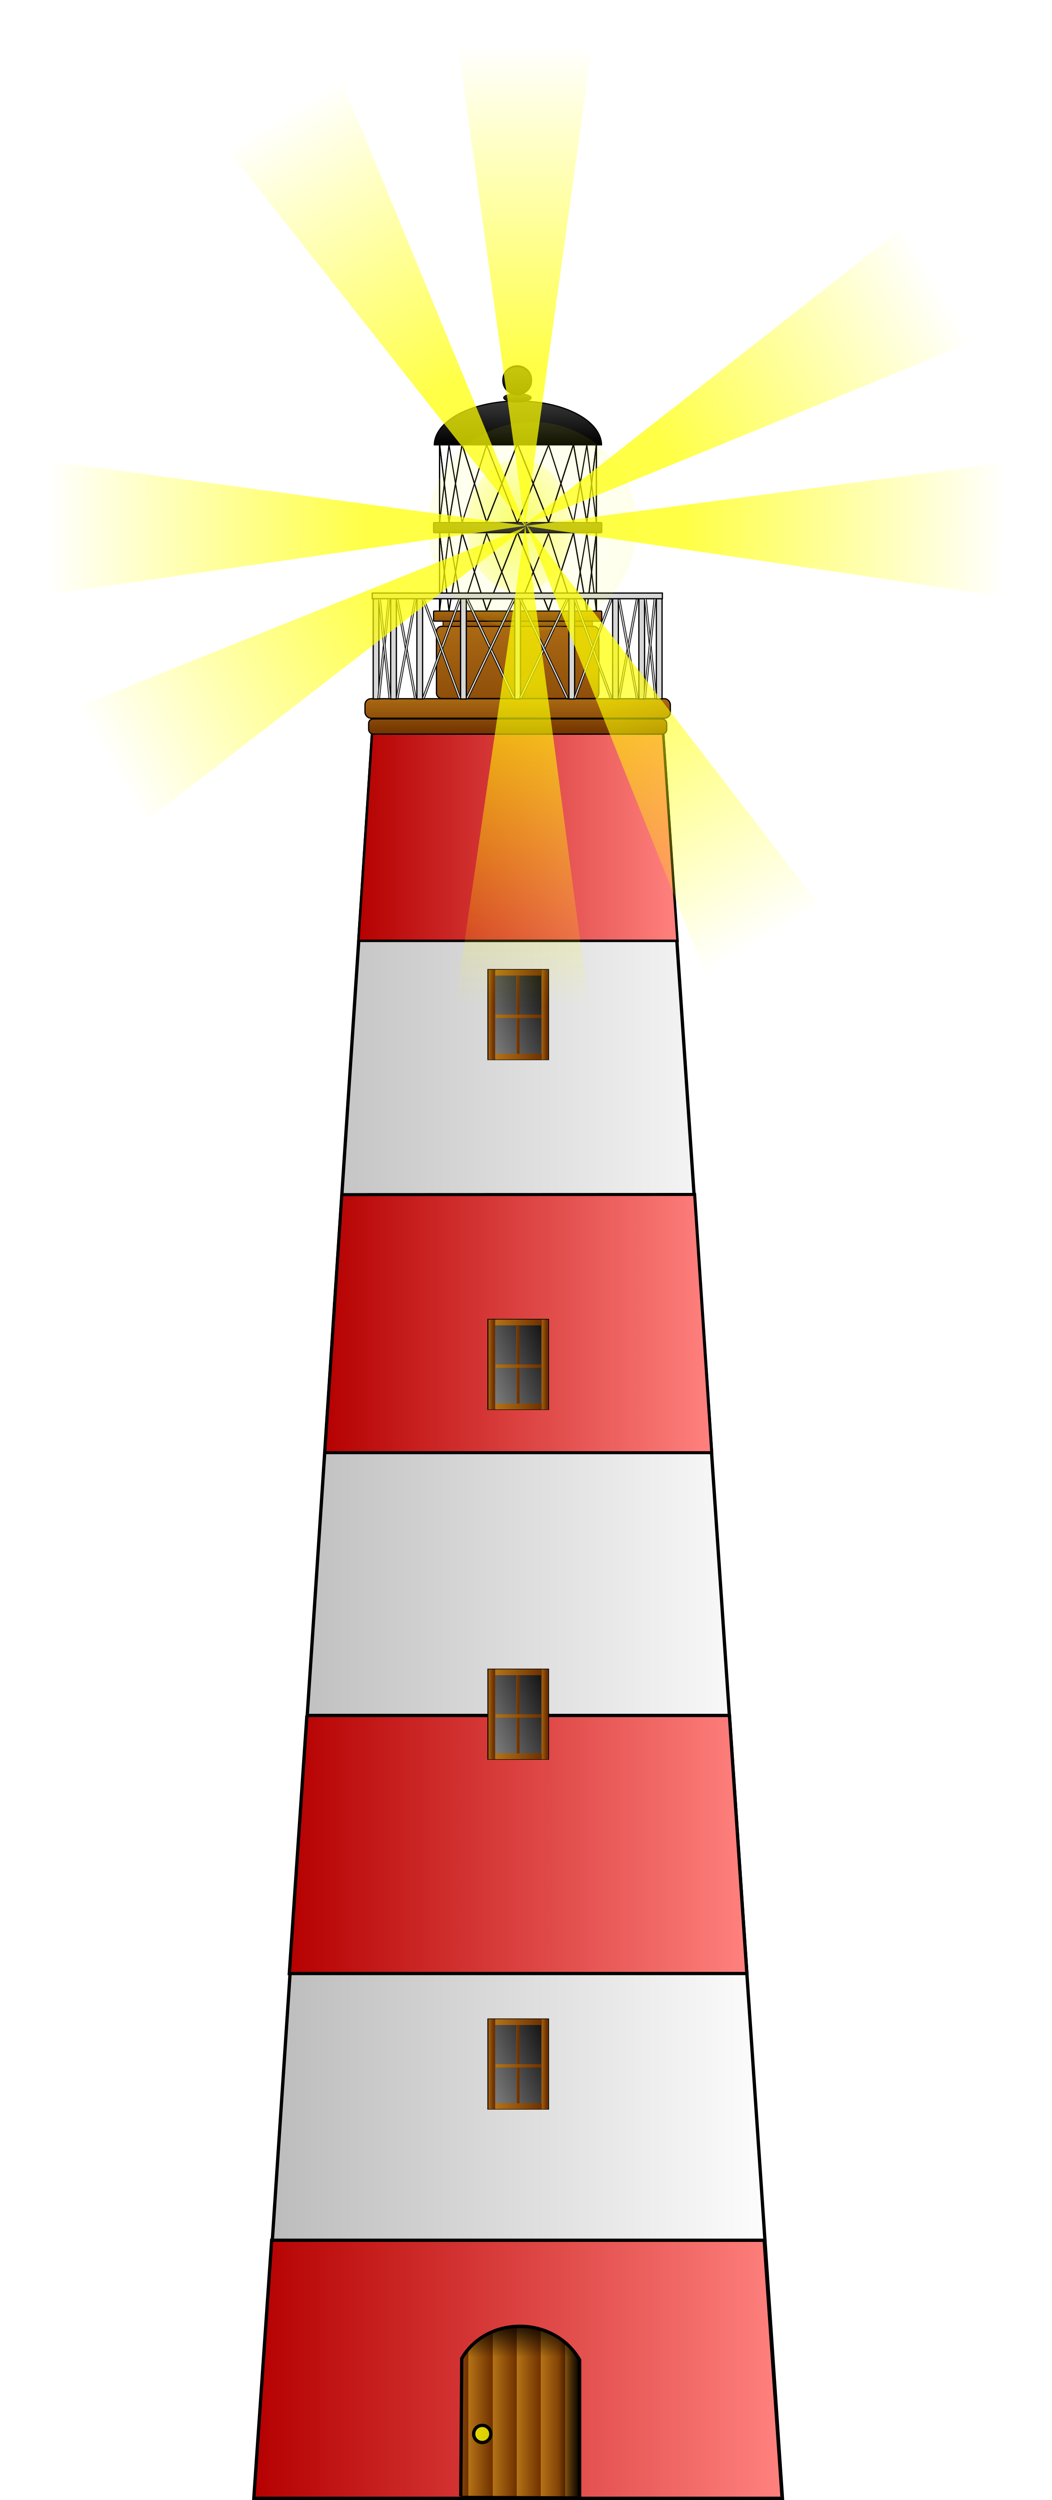 <?xml version="1.0" encoding="UTF-8" standalone="no"?>
<!-- Created with Inkscape (http://www.inkscape.org/) -->

<svg
   xmlns:dc="http://purl.org/dc/elements/1.1/"
   xmlns:cc="http://creativecommons.org/ns#"
   xmlns:rdf="http://www.w3.org/1999/02/22-rdf-syntax-ns#"
   xmlns:svg="http://www.w3.org/2000/svg"
   xmlns="http://www.w3.org/2000/svg"
   xmlns:xlink="http://www.w3.org/1999/xlink"
   xmlns:sodipodi="http://sodipodi.sourceforge.net/DTD/sodipodi-0.dtd"
   xmlns:inkscape="http://www.inkscape.org/namespaces/inkscape"
   id="svg1"
   sodipodi:docname="lighthouse-remix.svg"
   viewBox="0 0 426.46 1012.812"
   sodipodi:version="0.32"
   version="1.1"
   inkscape:version="0.92.2 5c3e80d, 2017-08-06"
   width="426.46"
   height="1012.812">
  <defs
     id="defs3">
    <linearGradient
       id="linearGradient1653">
      <stop
         id="stop1654"
         style="stop-color:#454545"
         offset="0" />
      <stop
         id="stop1655"
         style="stop-color:#000000"
         offset="1" />
    </linearGradient>
    <linearGradient
       id="linearGradient1573">
      <stop
         id="stop1574"
         style="stop-color:#000000;stop-opacity:0"
         offset="0" />
      <stop
         id="stop1575"
         style="stop-color:#000000"
         offset="1" />
    </linearGradient>
    <linearGradient
       id="linearGradient1562">
      <stop
         id="stop1563"
         style="stop-color:#b57316"
         offset="0" />
      <stop
         id="stop1564"
         style="stop-color:#6f3100"
         offset="1" />
    </linearGradient>
    <linearGradient
       id="linearGradient578">
      <stop
         id="stop580"
         style="stop-color:#b50000"
         offset="0" />
      <stop
         id="stop581"
         style="stop-color:#ff827f"
         offset="1" />
    </linearGradient>
    <radialGradient
       id="radialGradient582"
       gradientUnits="userSpaceOnUse"
       cy="209.4"
       cx="172.91"
       gradientTransform="scale(0.889,1.125)"
       r="23.898">
      <stop
         id="stop1825"
         style="stop-color:#f6ff62"
         offset="0" />
      <stop
         id="stop1826"
         style="stop-color:#ffffcc"
         offset="1" />
    </radialGradient>
    <linearGradient
       id="linearGradient1561"
       y2="772.97"
       xlink:href="#linearGradient1562"
       spreadMethod="repeat"
       gradientUnits="userSpaceOnUse"
       y1="772.97"
       gradientTransform="matrix(0.836,0,0,1.196,-246.92,-99.852)"
       x2="435.3"
       x1="423.59" />
    <linearGradient
       id="linearGradient1567"
       y2="136"
       gradientUnits="userSpaceOnUse"
       x2="844.12"
       gradientTransform="matrix(0.548,0,0,1.825,-246.92,-99.852)"
       y1="136"
       x1="451.7">
      <stop
         id="stop1569"
         style="stop-color:#bababa"
         offset="0" />
      <stop
         id="stop1570"
         style="stop-color:#ffffff"
         offset="1" />
    </linearGradient>
    <linearGradient
       id="linearGradient1572"
       y2="333.35"
       xlink:href="#linearGradient1573"
       gradientUnits="userSpaceOnUse"
       x2="1055.8"
       gradientTransform="matrix(0.36,0,0,2.782,-246.92,-99.852)"
       y1="333.35"
       x1="1031.1" />
    <linearGradient
       id="linearGradient1580"
       y2="1344.2"
       xlink:href="#linearGradient1573"
       gradientUnits="userSpaceOnUse"
       y1="1367.4"
       gradientTransform="matrix(1.508,0,0,0.663,-246.92,-99.852)"
       x2="239.06"
       x1="239.17" />
    <linearGradient
       id="linearGradient1581"
       y1="0.785"
       x2="1.096"
       x1="-0.229"
       y2="0.038">
      <stop
         id="stop1585"
         style="stop-color:#929292"
         offset="0" />
      <stop
         id="stop1586"
         style="stop-color:#000000"
         offset="1" />
    </linearGradient>
    <linearGradient
       id="linearGradient1588"
       y2="2795.5"
       xlink:href="#linearGradient1562"
       gradientUnits="userSpaceOnUse"
       x2="97.779"
       gradientTransform="scale(3.68,0.272)"
       y1="2795.5"
       x1="92.724" />
    <linearGradient
       id="linearGradient1643"
       y2="808.31"
       xlink:href="#linearGradient1562"
       gradientUnits="userSpaceOnUse"
       y1="764.86"
       gradientTransform="matrix(3.875,0,0,0.258,-246.92,-99.852)"
       x2="90.565"
       x1="90.565" />
    <linearGradient
       id="linearGradient1646"
       y2="1067.5"
       xlink:href="#linearGradient1562"
       gradientUnits="userSpaceOnUse"
       y1="987.63"
       gradientTransform="matrix(4.273,0,0,0.234,-246.92,-99.852)"
       x2="83.009"
       x1="83.009" />
    <linearGradient
       id="linearGradient1652"
       y2="669.49"
       xlink:href="#linearGradient1653"
       gradientUnits="userSpaceOnUse"
       y1="626.05"
       gradientTransform="matrix(3.875,0,0,0.258,-246.92,-99.852)"
       x2="90.556"
       x1="90.556" />
    <linearGradient
       id="linearGradient1661"
       y2="220.29"
       xlink:href="#linearGradient1653"
       gradientUnits="userSpaceOnUse"
       y1="261.73"
       gradientTransform="scale(1.926,0.519)"
       x2="184.64"
       x1="184.64" />
    <linearGradient
       id="linearGradient1784"
       y2="227.72"
       xlink:href="#linearGradient1653"
       gradientUnits="userSpaceOnUse"
       y1="219.1"
       gradientTransform="scale(1.746,0.573)"
       x2="204.15"
       x1="204.22" />
    <linearGradient
       id="linearGradient3163"
       y2="1225.2"
       xlink:href="#linearGradient578"
       gradientUnits="userSpaceOnUse"
       x2="324"
       gradientTransform="matrix(1.427,0,0,0.701,-246.92,-99.852)"
       y1="1225.2"
       x1="173.04"
       inkscape:collect="always" />
    <linearGradient
       id="linearGradient3165"
       y2="858.3"
       xlink:href="#linearGradient578"
       gradientUnits="userSpaceOnUse"
       x2="337.24"
       gradientTransform="matrix(1.329,0,0,0.753,-246.92,-99.852)"
       y1="858.3"
       x1="196.69"
       inkscape:collect="always" />
    <linearGradient
       id="linearGradient3167"
       y2="531.77"
       xlink:href="#linearGradient578"
       gradientUnits="userSpaceOnUse"
       x2="354.85"
       gradientTransform="matrix(1.222,0,0,0.818,-246.92,-99.852)"
       y1="531.77"
       x1="225.57"
       inkscape:collect="always" />
    <linearGradient
       id="linearGradient3169"
       y2="307.42"
       xlink:href="#linearGradient578"
       gradientUnits="userSpaceOnUse"
       x2="339.07"
       gradientTransform="matrix(1.238,0,0,0.808,-246.92,-99.852)"
       y1="307.42"
       x1="233.82"
       inkscape:collect="always" />
    <linearGradient
       id="linearGradient3171"
       y2="610.9"
       xlink:href="#linearGradient1581"
       gradientUnits="userSpaceOnUse"
       x2="444.06"
       gradientTransform="scale(0.823,1.215)"
       y1="633.55"
       x1="403.82"
       inkscape:collect="always" />
    <linearGradient
       id="linearGradient3173"
       y2="203.49"
       xlink:href="#linearGradient1562"
       gradientUnits="userSpaceOnUse"
       x2="1242.8"
       gradientTransform="scale(0.274,3.643)"
       y1="203.49"
       x1="1232.7"
       inkscape:collect="always" />
    <linearGradient
       id="linearGradient3175"
       y2="203.49"
       xlink:href="#linearGradient1562"
       gradientUnits="userSpaceOnUse"
       x2="1321.1"
       gradientTransform="scale(0.274,3.643)"
       y1="203.49"
       x1="1311.1"
       inkscape:collect="always" />
    <linearGradient
       id="linearGradient3177"
       y2="2089.9"
       xlink:href="#linearGradient1562"
       gradientUnits="userSpaceOnUse"
       x2="127.7"
       gradientTransform="scale(2.819,0.355)"
       y1="2089.9"
       x1="121.01"
       inkscape:collect="always" />
    <linearGradient
       id="linearGradient3179"
       y2="2186"
       xlink:href="#linearGradient1562"
       gradientUnits="userSpaceOnUse"
       x2="127.7"
       gradientTransform="scale(2.819,0.355)"
       y1="2186"
       x1="121.01"
       inkscape:collect="always" />
    <linearGradient
       id="linearGradient3181"
       y2="147.57"
       xlink:href="#linearGradient1562"
       gradientUnits="userSpaceOnUse"
       x2="1769"
       gradientTransform="scale(0.198,5.04)"
       y1="147.57"
       x1="1762.7"
       inkscape:collect="always" />
    <linearGradient
       id="linearGradient3225"
       y2="969.66"
       xlink:href="#linearGradient1562"
       gradientUnits="userSpaceOnUse"
       x2="90.483"
       gradientTransform="matrix(3.846,0,0,0.26,-246.92,-99.852)"
       y1="890.43"
       x1="90.483"
       inkscape:collect="always" />
    <linearGradient
       id="linearGradient3227"
       y2="399.35"
       xlink:href="#linearGradient1562"
       gradientUnits="userSpaceOnUse"
       x2="235.13"
       gradientTransform="matrix(1.493,0,0,0.67,-246.92,-99.852)"
       y1="290.4"
       x1="235.13"
       inkscape:collect="always" />
    <linearGradient
       id="linearGradient3229"
       y2="1056.3"
       xlink:href="#linearGradient1562"
       gradientUnits="userSpaceOnUse"
       x2="69.251"
       gradientTransform="matrix(5.073,0,0,0.197,-246.92,-99.852)"
       y1="1026.8"
       x1="69.251"
       inkscape:collect="always" />
    <linearGradient
       id="linearGradient3231"
       y2="288.26"
       xlink:href="#linearGradient1653"
       gradientUnits="userSpaceOnUse"
       x2="184.83"
       gradientTransform="scale(1.924,0.52)"
       y1="329.67"
       x1="184.83"
       inkscape:collect="always" />
    <linearGradient
       id="linearGradient3233"
       y2="1577.5"
       xlink:href="#linearGradient1653"
       gradientUnits="userSpaceOnUse"
       x2="29.674"
       gradientTransform="scale(11.982,0.083)"
       y1="1584.2"
       x1="29.674"
       inkscape:collect="always" />
    <linearGradient
       inkscape:collect="always"
       id="linearGradient2377">
      <stop
         offset="0"
         style="stop-color:#ffff00"
         id="stop2378" />
      <stop
         offset="1"
         style="stop-color:#ffff00;stop-opacity:0"
         id="stop2379" />
    </linearGradient>
    <linearGradient
       inkscape:collect="always"
       x1="675.35"
       x2="675.35"
       gradientTransform="matrix(-0.004,0.528,-1.893,-0.015,1697.195,-65.06)"
       y1="204.27"
       gradientUnits="userSpaceOnUse"
       xlink:href="#linearGradient2377"
       y2="62.091"
       id="linearGradient5861" />
    <linearGradient
       inkscape:collect="always"
       x1="675.35"
       x2="675.35"
       gradientTransform="matrix(-0.528,-0.004,0.013,-1.893,1523.875,808.71)"
       y1="204.27"
       gradientUnits="userSpaceOnUse"
       xlink:href="#linearGradient2377"
       y2="62.091"
       id="linearGradient5862" />
    <linearGradient
       inkscape:collect="always"
       x1="675.35"
       x2="675.35"
       gradientTransform="matrix(-0.002,-0.528,1.893,-0.008,654.165,641.17)"
       y1="204.27"
       gradientUnits="userSpaceOnUse"
       xlink:href="#linearGradient2377"
       y2="62.091"
       id="linearGradient5863" />
    <radialGradient
       inkscape:collect="always"
       r="146.02"
       gradientTransform="matrix(0.603,0,0,0.603,965.481,46.242)"
       cx="354.08"
       cy="396.52"
       gradientUnits="userSpaceOnUse"
       id="radialGradient5864">
      <stop
         offset="0"
         style="stop-color:#ffff87"
         id="stop2368" />
      <stop
         offset="1"
         style="stop-color:#f9ff00"
         id="stop2369" />
    </radialGradient>
    <filter
       inkscape:collect="always"
       style="color-interpolation-filters:sRGB"
       id="filter75967"
       x="-0.085"
       width="1.17"
       y="-0.085"
       height="1.17">
      <feGaussianBlur
         inkscape:collect="always"
         stdDeviation="6.254"
         id="feGaussianBlur75969" />
    </filter>
    <linearGradient
       inkscape:collect="always"
       xlink:href="#linearGradient1581"
       id="linearGradient76294"
       gradientUnits="userSpaceOnUse"
       gradientTransform="scale(0.823,1.215)"
       x1="403.82"
       y1="633.55"
       x2="444.06"
       y2="610.9" />
    <linearGradient
       inkscape:collect="always"
       xlink:href="#linearGradient1562"
       id="linearGradient76296"
       gradientUnits="userSpaceOnUse"
       gradientTransform="scale(0.274,3.643)"
       x1="1232.7"
       y1="203.49"
       x2="1242.8"
       y2="203.49" />
    <linearGradient
       inkscape:collect="always"
       xlink:href="#linearGradient1562"
       id="linearGradient76298"
       gradientUnits="userSpaceOnUse"
       gradientTransform="scale(0.274,3.643)"
       x1="1311.1"
       y1="203.49"
       x2="1321.1"
       y2="203.49" />
    <linearGradient
       inkscape:collect="always"
       xlink:href="#linearGradient1562"
       id="linearGradient76300"
       gradientUnits="userSpaceOnUse"
       gradientTransform="scale(2.819,0.355)"
       x1="121.01"
       y1="2089.9"
       x2="127.7"
       y2="2089.9" />
    <linearGradient
       inkscape:collect="always"
       xlink:href="#linearGradient1562"
       id="linearGradient76302"
       gradientUnits="userSpaceOnUse"
       gradientTransform="scale(2.819,0.355)"
       x1="121.01"
       y1="2186"
       x2="127.7"
       y2="2186" />
    <linearGradient
       inkscape:collect="always"
       xlink:href="#linearGradient1562"
       id="linearGradient76304"
       gradientUnits="userSpaceOnUse"
       gradientTransform="scale(0.198,5.04)"
       x1="1762.7"
       y1="147.57"
       x2="1769"
       y2="147.57" />
    <linearGradient
       inkscape:collect="always"
       xlink:href="#linearGradient1562"
       id="linearGradient76306"
       gradientUnits="userSpaceOnUse"
       gradientTransform="scale(3.68,0.272)"
       x1="92.724"
       y1="2795.5"
       x2="97.779"
       y2="2795.5" />
    <linearGradient
       inkscape:collect="always"
       xlink:href="#linearGradient1581"
       id="linearGradient76308"
       gradientUnits="userSpaceOnUse"
       gradientTransform="scale(0.823,1.215)"
       x1="403.82"
       y1="633.55"
       x2="444.06"
       y2="610.9" />
    <linearGradient
       inkscape:collect="always"
       xlink:href="#linearGradient1562"
       id="linearGradient76310"
       gradientUnits="userSpaceOnUse"
       gradientTransform="scale(0.274,3.643)"
       x1="1232.7"
       y1="203.49"
       x2="1242.8"
       y2="203.49" />
    <linearGradient
       inkscape:collect="always"
       xlink:href="#linearGradient1562"
       id="linearGradient76312"
       gradientUnits="userSpaceOnUse"
       gradientTransform="scale(0.274,3.643)"
       x1="1311.1"
       y1="203.49"
       x2="1321.1"
       y2="203.49" />
    <linearGradient
       inkscape:collect="always"
       xlink:href="#linearGradient1562"
       id="linearGradient76314"
       gradientUnits="userSpaceOnUse"
       gradientTransform="scale(2.819,0.355)"
       x1="121.01"
       y1="2089.9"
       x2="127.7"
       y2="2089.9" />
    <linearGradient
       inkscape:collect="always"
       xlink:href="#linearGradient1562"
       id="linearGradient76316"
       gradientUnits="userSpaceOnUse"
       gradientTransform="scale(2.819,0.355)"
       x1="121.01"
       y1="2186"
       x2="127.7"
       y2="2186" />
    <linearGradient
       inkscape:collect="always"
       xlink:href="#linearGradient1562"
       id="linearGradient76318"
       gradientUnits="userSpaceOnUse"
       gradientTransform="scale(0.198,5.04)"
       x1="1762.7"
       y1="147.57"
       x2="1769"
       y2="147.57" />
    <linearGradient
       inkscape:collect="always"
       xlink:href="#linearGradient1562"
       id="linearGradient76320"
       gradientUnits="userSpaceOnUse"
       gradientTransform="scale(3.68,0.272)"
       x1="92.724"
       y1="2795.5"
       x2="97.779"
       y2="2795.5" />
    <linearGradient
       inkscape:collect="always"
       xlink:href="#linearGradient1581"
       id="linearGradient76322"
       gradientUnits="userSpaceOnUse"
       gradientTransform="scale(0.823,1.215)"
       x1="403.82"
       y1="633.55"
       x2="444.06"
       y2="610.9" />
    <linearGradient
       inkscape:collect="always"
       xlink:href="#linearGradient1562"
       id="linearGradient76324"
       gradientUnits="userSpaceOnUse"
       gradientTransform="scale(0.274,3.643)"
       x1="1232.7"
       y1="203.49"
       x2="1242.8"
       y2="203.49" />
    <linearGradient
       inkscape:collect="always"
       xlink:href="#linearGradient1562"
       id="linearGradient76326"
       gradientUnits="userSpaceOnUse"
       gradientTransform="scale(0.274,3.643)"
       x1="1311.1"
       y1="203.49"
       x2="1321.1"
       y2="203.49" />
    <linearGradient
       inkscape:collect="always"
       xlink:href="#linearGradient1562"
       id="linearGradient76328"
       gradientUnits="userSpaceOnUse"
       gradientTransform="scale(2.819,0.355)"
       x1="121.01"
       y1="2089.9"
       x2="127.7"
       y2="2089.9" />
    <linearGradient
       inkscape:collect="always"
       xlink:href="#linearGradient1562"
       id="linearGradient76330"
       gradientUnits="userSpaceOnUse"
       gradientTransform="scale(2.819,0.355)"
       x1="121.01"
       y1="2186"
       x2="127.7"
       y2="2186" />
    <linearGradient
       inkscape:collect="always"
       xlink:href="#linearGradient1562"
       id="linearGradient76332"
       gradientUnits="userSpaceOnUse"
       gradientTransform="scale(0.198,5.04)"
       x1="1762.7"
       y1="147.57"
       x2="1769"
       y2="147.57" />
    <linearGradient
       inkscape:collect="always"
       xlink:href="#linearGradient1562"
       id="linearGradient76334"
       gradientUnits="userSpaceOnUse"
       gradientTransform="scale(3.68,0.272)"
       x1="92.724"
       y1="2795.5"
       x2="97.779"
       y2="2795.5" />
    <linearGradient
       inkscape:collect="always"
       xlink:href="#linearGradient1653"
       id="linearGradient76336"
       gradientUnits="userSpaceOnUse"
       gradientTransform="scale(1.746,0.573)"
       x1="204.22"
       y1="219.1"
       x2="204.15"
       y2="227.72" />
    <linearGradient
       inkscape:collect="always"
       xlink:href="#linearGradient2377"
       id="linearGradient76338"
       gradientUnits="userSpaceOnUse"
       gradientTransform="matrix(0.528,0,0,1.893,818.835,-235.89)"
       x1="675.35"
       y1="204.27"
       x2="675.35"
       y2="62.091" />
  </defs>
  <sodipodi:namedview
     id="base"
     bordercolor="#666666"
     inkscape:pageshadow="2"
     inkscape:window-y="0"
     pagecolor="#ffffff"
     inkscape:window-maximized="1"
     inkscape:window-width="1436"
     inkscape:zoom="0.22"
     inkscape:window-x="4"
     showgrid="false"
     borderopacity="1.0"
     inkscape:current-layer="g5846"
     inkscape:cx="361.2768"
     inkscape:cy="647.90396"
     inkscape:window-height="856"
     inkscape:pageopacity="0.0"
     inkscape:snap-global="false"
     fit-margin-top="0"
     fit-margin-left="0"
     fit-margin-right="0"
     fit-margin-bottom="0" />
  <g
     transform="translate(-419.691,87.86)"
     inkscape:label="Layer 1"
     id="layer1">
    <g
       transform="matrix(0.481,0,0,0.481,68.323,-11.881)"
       id="g5846">
      <g
         id="g76292">
        <ellipse
           transform="matrix(2.079,0,0,2.079,848.344,-204.889)"
           style="fill:url(#radialGradient582);fill-rule:evenodd"
           id="path1823"
           cx="153.75"
           cy="235.487"
           rx="21.25"
           ry="26.875" />
        <path
           transform="matrix(2.079,0,0,2.079,943.104,149.994)"
           d="M 1.175,864.01 48.745,149 l 117.69,0.2 48.49,714.81 H 1.165 Z"
           style="fill:url(#linearGradient1567);fill-rule:evenodd;stroke:#000000;stroke-width:1pt"
           sodipodi:nodetypes="ccccc"
           inkscape:connector-curvature="0"
           id="path1566" />
        <path
           transform="matrix(2.079,0,0,2.079,943.104,149.994)"
           d="m 7.865,759.41 -7.24,104.54 h 214.16 l -7.26,-104.54 z"
           style="fill:url(#linearGradient3163);fill-rule:evenodd;stroke:#000000;stroke-width:1pt"
           sodipodi:nodetypes="ccccc"
           inkscape:connector-curvature="0"
           id="path1549" />
        <path
           transform="matrix(2.079,0,0,2.079,943.104,149.994)"
           d="m 22.145,546.81 -7.13,104.54 h 185.48 l -7.06,-104.54 h -171.3 z"
           style="fill:url(#linearGradient3165);fill-rule:evenodd;stroke:#000000;stroke-width:1pt"
           sodipodi:nodetypes="ccccc"
           inkscape:connector-curvature="0"
           id="path1550" />
        <path
           transform="matrix(2.079,0,0,2.079,943.104,149.994)"
           d="m 36.315,335.82 -6.93,104.54 h 156.88 l -6.93,-104.61 z"
           style="fill:url(#linearGradient3167);fill-rule:evenodd;stroke:#000000;stroke-width:0.921pt"
           sodipodi:nodetypes="ccccc"
           inkscape:connector-curvature="0"
           id="path1553" />
        <path
           transform="matrix(2.079,0,0,2.079,943.104,149.994)"
           d="m 84.515,863.1 0.4,-55.8 c 10.05,-17.41 37.33,-17.55 47.79,0.57 v 55.94 l -48.24,-0.22 0.45,0.22"
           style="fill:url(#linearGradient1561);fill-rule:evenodd;stroke:#000000;stroke-width:1pt"
           sodipodi:nodetypes="cccccc"
           inkscape:connector-curvature="0"
           id="path1558" />
        <path
           transform="matrix(2.079,0,0,2.079,943.104,149.994)"
           d="m 48.545,149 -5.52,84.01 h 129.36 l -5.82,-84.07 z"
           style="fill:url(#linearGradient3169);fill-rule:evenodd;stroke:#000000;stroke-width:0.758pt"
           sodipodi:nodetypes="ccccc"
           inkscape:connector-curvature="0"
           id="path1565" />
        <path
           transform="matrix(2.079,0,0,2.079,943.104,149.994)"
           d="m 132.66,863.92 h -8.04 l -0.37,-65.07 c 4.27,2.8 5.61,5.73 8.29,8.77 z"
           style="fill:url(#linearGradient1572);fill-rule:evenodd"
           sodipodi:nodetypes="ccccc"
           inkscape:connector-curvature="0"
           id="path1571" />
        <path
           transform="matrix(2.079,0,0,2.079,943.104,149.994)"
           d="m 84.895,814.94 c 8.84,-8.85 38.39,-9.01 47.88,0.48 v -7.67 c -10.85,-18.81 -38.48,-16.69 -47.76,-0.61 z"
           style="fill:url(#linearGradient1580);fill-rule:evenodd"
           sodipodi:nodetypes="ccccc"
           inkscape:connector-curvature="0"
           id="path1576" />
        <circle
           transform="matrix(2.079,0,0,2.079,429.821,-57.572)"
           style="fill:#faff00;fill-opacity:0.75;fill-rule:evenodd;stroke:#000000;stroke-width:1pt"
           id="path1582"
           cx="340.117"
           cy="937.714"
           r="3.479" />
        <g
           transform="matrix(2.079,0,0,2.079,438.634,1.352)"
           id="g1594">
          <rect
             x="338.2"
             y="741.3"
             width="24.519"
             height="36.441"
             style="fill:url(#linearGradient76294);fill-rule:evenodd;stroke:#000000;stroke-width:0.463"
             id="rect1583" />
          <rect
             x="338.37"
             y="741.34"
             width="2.747"
             height="36.459"
             style="fill:url(#linearGradient76296);fill-rule:evenodd"
             id="rect1587" />
          <rect
             x="359.88"
             y="741.34"
             width="2.747"
             height="36.459"
             style="fill:url(#linearGradient76298);fill-rule:evenodd"
             id="rect1589" />
          <rect
             x="341.15"
             y="741.34"
             width="18.854"
             height="2.372"
             style="fill:url(#linearGradient76300);fill-rule:evenodd"
             id="rect1590" />
          <rect
             x="341.15"
             y="775.4"
             width="18.854"
             height="2.372"
             style="fill:url(#linearGradient76302);fill-rule:evenodd"
             id="rect1591" />
          <rect
             x="349.75"
             y="743.71"
             width="1.249"
             height="31.714"
             style="fill:url(#linearGradient76304);fill-rule:evenodd"
             id="rect1592" />
          <rect
             x="341.27"
             y="759.55"
             width="18.604"
             height="1.373"
             style="fill:url(#linearGradient76306);fill-rule:evenodd"
             id="rect1593" />
        </g>
        <g
           transform="matrix(2.079,0,0,2.079,438.634,-293.277)"
           id="g1618">
          <rect
             x="338.2"
             y="741.3"
             width="24.519"
             height="36.441"
             style="fill:url(#linearGradient76308);fill-rule:evenodd;stroke:#000000;stroke-width:0.463"
             id="rect1619" />
          <rect
             x="338.37"
             y="741.34"
             width="2.747"
             height="36.459"
             style="fill:url(#linearGradient76310);fill-rule:evenodd"
             id="rect1620" />
          <rect
             x="359.88"
             y="741.34"
             width="2.747"
             height="36.459"
             style="fill:url(#linearGradient76312);fill-rule:evenodd"
             id="rect1621" />
          <rect
             x="341.15"
             y="741.34"
             width="18.854"
             height="2.372"
             style="fill:url(#linearGradient76314);fill-rule:evenodd"
             id="rect1622" />
          <rect
             x="341.15"
             y="775.4"
             width="18.854"
             height="2.372"
             style="fill:url(#linearGradient76316);fill-rule:evenodd"
             id="rect1623" />
          <rect
             x="349.75"
             y="743.71"
             width="1.249"
             height="31.714"
             style="fill:url(#linearGradient76318);fill-rule:evenodd"
             id="rect1624" />
          <rect
             x="341.27"
             y="759.55"
             width="18.604"
             height="1.373"
             style="fill:url(#linearGradient76320);fill-rule:evenodd"
             id="rect1625" />
        </g>
        <g
           transform="matrix(2.079,0,0,2.079,438.634,-587.897)"
           id="g1626">
          <rect
             x="338.2"
             y="741.3"
             width="24.519"
             height="36.441"
             style="fill:url(#linearGradient76322);fill-rule:evenodd;stroke:#000000;stroke-width:0.463"
             id="rect1627" />
          <rect
             x="338.37"
             y="741.34"
             width="2.747"
             height="36.459"
             style="fill:url(#linearGradient76324);fill-rule:evenodd"
             id="rect1628" />
          <rect
             x="359.88"
             y="741.34"
             width="2.747"
             height="36.459"
             style="fill:url(#linearGradient76326);fill-rule:evenodd"
             id="rect1629" />
          <rect
             x="341.15"
             y="741.34"
             width="18.854"
             height="2.372"
             style="fill:url(#linearGradient76328);fill-rule:evenodd"
             id="rect1630" />
          <rect
             x="341.15"
             y="775.4"
             width="18.854"
             height="2.372"
             style="fill:url(#linearGradient76330);fill-rule:evenodd"
             id="rect1631" />
          <rect
             x="349.75"
             y="743.71"
             width="1.249"
             height="31.714"
             style="fill:url(#linearGradient76332);fill-rule:evenodd"
             id="rect1632" />
          <rect
             x="341.27"
             y="759.55"
             width="18.604"
             height="1.373"
             style="fill:url(#linearGradient76334);fill-rule:evenodd"
             id="rect1633" />
        </g>
        <g
           transform="matrix(2.079,0,0,2.079,438.634,-882.517)"
           id="g1634">
          <rect
             x="338.2"
             y="741.3"
             width="24.519"
             height="36.441"
             style="fill:url(#linearGradient3171);fill-rule:evenodd;stroke:#000000;stroke-width:0.463"
             id="rect1635" />
          <rect
             x="338.37"
             y="741.34"
             width="2.747"
             height="36.459"
             style="fill:url(#linearGradient3173);fill-rule:evenodd"
             id="rect1636" />
          <rect
             x="359.88"
             y="741.34"
             width="2.747"
             height="36.459"
             style="fill:url(#linearGradient3175);fill-rule:evenodd"
             id="rect1637" />
          <rect
             x="341.15"
             y="741.34"
             width="18.854"
             height="2.372"
             style="fill:url(#linearGradient3177);fill-rule:evenodd"
             id="rect1638" />
          <rect
             x="341.15"
             y="775.4"
             width="18.854"
             height="2.372"
             style="fill:url(#linearGradient3179);fill-rule:evenodd"
             id="rect1639" />
          <rect
             x="349.75"
             y="743.71"
             width="1.249"
             height="31.714"
             style="fill:url(#linearGradient3181);fill-rule:evenodd"
             id="rect1640" />
          <rect
             x="341.27"
             y="759.55"
             width="18.604"
             height="1.373"
             style="fill:url(#linearGradient1588);fill-rule:evenodd"
             id="rect1641" />
        </g>
        <rect
           transform="matrix(2.079,0,0,2.079,943.104,149.994)"
           x="47.165"
           y="143.11"
           width="120.85"
           height="6.145"
           ry="1.858"
           style="fill:url(#linearGradient1646);fill-rule:evenodd;stroke:#000000;stroke-width:0.5"
           id="rect1642" />
        <rect
           transform="matrix(2.079,0,0,2.079,943.104,149.994)"
           x="45.695"
           y="134.92"
           width="123.78"
           height="7.901"
           ry="2.389"
           style="fill:url(#linearGradient3225);fill-rule:evenodd;stroke:#000000;stroke-width:0.5"
           id="rect1645" />
        <rect
           transform="matrix(2.079,0,0,2.079,943.104,149.994)"
           x="74.665"
           y="105.59"
           width="65.841"
           height="29.263"
           ry="2.116"
           style="fill:url(#linearGradient3227);fill-rule:evenodd;stroke:#000000;stroke-width:0.5"
           id="rect1647" />
        <rect
           transform="matrix(2.079,0,0,2.079,943.104,149.994)"
           x="77.305"
           y="103.55"
           width="60.573"
           height="2.048"
           ry="0.148"
           style="fill:url(#linearGradient3229);fill-rule:evenodd;stroke:#000000;stroke-width:0.317"
           id="rect1648" />
        <rect
           transform="matrix(2.079,0,0,2.079,943.104,149.994)"
           x="73.495"
           y="99.418"
           width="68.182"
           height="4.097"
           ry="0.296"
           style="fill:url(#linearGradient1643);fill-rule:evenodd;stroke:#000000;stroke-width:0.476"
           id="rect1649" />
        <rect
           transform="matrix(2.079,0,0,2.079,943.104,149.994)"
           x="73.495"
           y="63.578"
           width="68.182"
           height="4.097"
           ry="0.296"
           style="fill:url(#linearGradient1652);fill-rule:evenodd;stroke:#000000;stroke-width:0.475"
           id="rect1651" />
        <g
           transform="matrix(2.079,0,0,2.079,429.821,-57.572)"
           style="fill:url(#linearGradient1661)"
           id="g1663">
          <path
             sodipodi:start="0"
             sodipodi:end="3.1415927"
             sodipodi:cx="354.57397"
             sodipodi:cy="149.58345"
             transform="matrix(1,0,0,-1,0,281.71)"
             sodipodi:open="true"
             d="m 388.484,149.583 a 33.91,17.973 0 0 1 -16.955,15.565 33.91,17.973 0 0 1 -33.91,0 33.91,17.973 0 0 1 -16.955,-15.565"
             sodipodi:type="arc"
             style="fill:url(#linearGradient3231);fill-rule:evenodd;stroke:#000000;stroke-width:0.475"
             sodipodi:ry="17.973091"
             sodipodi:rx="33.909573"
             id="path1660" />
          <path
             d="m 320.55,131.88 h 67.94"
             inkscape:connector-curvature="0"
             style="fill:url(#linearGradient3233);fill-rule:evenodd;stroke:#000000;stroke-width:0.477"
             id="path1662" />
        </g>
        <g
           transform="matrix(1.519,0,0,2.079,610.484,-57.572)"
           id="g1693">
          <path
             d="m 328.12,199.06 -5.2,-31.5"
             style="fill:none;stroke:#000000;stroke-width:0.625"
             sodipodi:nodetypes="cc"
             inkscape:connector-curvature="0"
             id="path1667" />
          <path
             d="m 328.12,199.06 7.29,-31.5"
             style="fill:none;stroke:#000000;stroke-width:0.625"
             sodipodi:nodetypes="cc"
             inkscape:connector-curvature="0"
             id="path1668" />
          <path
             d="m 349.01,199.06 -13.6,-31.5"
             style="fill:none;stroke:#000000;stroke-width:0.625"
             sodipodi:nodetypes="cc"
             inkscape:connector-curvature="0"
             id="path1669" />
          <path
             d="m 349.01,199.06 16.93,-31.5"
             style="fill:none;stroke:#000000;stroke-width:0.625"
             sodipodi:nodetypes="cc"
             inkscape:connector-curvature="0"
             id="path1670" />
          <path
             d="M 322.92,199.27 V 167.56"
             inkscape:connector-curvature="0"
             style="fill:none;stroke:#000000;stroke-width:0.625"
             id="path1671" />
          <g
             id="g1681">
            <path
               d="M 322.92,199.27 V 167.56"
               inkscape:connector-curvature="0"
               style="fill:none;stroke:#000000;stroke-width:0.625"
               id="path1666" />
            <path
               d="m 328.12,199.06 -5.2,-31.5"
               style="fill:none;stroke:#000000;stroke-width:0.625"
               sodipodi:nodetypes="cc"
               inkscape:connector-curvature="0"
               id="path1672" />
            <path
               d="m 328.12,199.06 7.29,-31.5"
               style="fill:none;stroke:#000000;stroke-width:0.625"
               sodipodi:nodetypes="cc"
               inkscape:connector-curvature="0"
               id="path1673" />
            <path
               d="m 349.01,199.06 -13.6,-31.5"
               style="fill:none;stroke:#000000;stroke-width:0.625"
               sodipodi:nodetypes="cc"
               inkscape:connector-curvature="0"
               id="path1674" />
            <path
               d="m 349.01,199.06 16.93,-31.5"
               style="fill:none;stroke:#000000;stroke-width:0.625"
               sodipodi:nodetypes="cc"
               inkscape:connector-curvature="0"
               id="path1675" />
          </g>
          <g
             transform="matrix(1,0,0,-1,0,366.84)"
             id="g1687">
            <path
               d="M 322.92,199.27 V 167.56"
               inkscape:connector-curvature="0"
               style="fill:none;stroke:#000000;stroke-width:0.625"
               id="path1688" />
            <path
               d="m 328.12,199.06 -5.2,-31.5"
               style="fill:none;stroke:#000000;stroke-width:0.625"
               sodipodi:nodetypes="cc"
               inkscape:connector-curvature="0"
               id="path1689" />
            <path
               d="m 328.12,199.06 7.29,-31.5"
               style="fill:none;stroke:#000000;stroke-width:0.625"
               sodipodi:nodetypes="cc"
               inkscape:connector-curvature="0"
               id="path1690" />
            <path
               d="m 349.01,199.06 -13.6,-31.5"
               style="fill:none;stroke:#000000;stroke-width:0.625"
               sodipodi:nodetypes="cc"
               inkscape:connector-curvature="0"
               id="path1691" />
            <path
               d="m 349.01,199.06 16.93,-31.5"
               style="fill:none;stroke:#000000;stroke-width:0.625"
               sodipodi:nodetypes="cc"
               inkscape:connector-curvature="0"
               id="path1692" />
          </g>
        </g>
        <g
           transform="matrix(-1.543,0,0,2.079,1731.363,-57.572)"
           id="g1729">
          <path
             d="m 328.12,199.06 -5.2,-31.5"
             style="fill:none;stroke:#000000;stroke-width:0.625"
             sodipodi:nodetypes="cc"
             inkscape:connector-curvature="0"
             id="path1730" />
          <path
             d="m 328.12,199.06 7.29,-31.5"
             style="fill:none;stroke:#000000;stroke-width:0.625"
             sodipodi:nodetypes="cc"
             inkscape:connector-curvature="0"
             id="path1731" />
          <path
             d="m 349.01,199.06 -13.6,-31.5"
             style="fill:none;stroke:#000000;stroke-width:0.625"
             sodipodi:nodetypes="cc"
             inkscape:connector-curvature="0"
             id="path1732" />
          <path
             d="m 349.01,199.06 16.93,-31.5"
             style="fill:none;stroke:#000000;stroke-width:0.625"
             sodipodi:nodetypes="cc"
             inkscape:connector-curvature="0"
             id="path1733" />
          <path
             d="M 322.92,199.27 V 167.56"
             inkscape:connector-curvature="0"
             style="fill:none;stroke:#000000;stroke-width:0.625"
             id="path1734" />
          <g
             id="g1735">
            <path
               d="M 322.92,199.27 V 167.56"
               inkscape:connector-curvature="0"
               style="fill:none;stroke:#000000;stroke-width:0.625"
               id="path1736" />
            <path
               d="m 328.12,199.06 -5.2,-31.5"
               style="fill:none;stroke:#000000;stroke-width:0.625"
               sodipodi:nodetypes="cc"
               inkscape:connector-curvature="0"
               id="path1737" />
            <path
               d="m 328.12,199.06 7.29,-31.5"
               style="fill:none;stroke:#000000;stroke-width:0.625"
               sodipodi:nodetypes="cc"
               inkscape:connector-curvature="0"
               id="path1738" />
            <path
               d="m 349.01,199.06 -13.6,-31.5"
               style="fill:none;stroke:#000000;stroke-width:0.625"
               sodipodi:nodetypes="cc"
               inkscape:connector-curvature="0"
               id="path1739" />
            <path
               d="m 349.01,199.06 16.93,-31.5"
               style="fill:none;stroke:#000000;stroke-width:0.625"
               sodipodi:nodetypes="cc"
               inkscape:connector-curvature="0"
               id="path1740" />
          </g>
          <g
             transform="matrix(1,0,0,-1,0,366.84)"
             id="g1741">
            <path
               d="M 322.92,199.27 V 167.56"
               inkscape:connector-curvature="0"
               style="fill:none;stroke:#000000;stroke-width:0.625"
               id="path1742" />
            <path
               d="m 328.12,199.06 -5.2,-31.5"
               style="fill:none;stroke:#000000;stroke-width:0.625"
               sodipodi:nodetypes="cc"
               inkscape:connector-curvature="0"
               id="path1743" />
            <path
               d="m 328.12,199.06 7.29,-31.5"
               style="fill:none;stroke:#000000;stroke-width:0.625"
               sodipodi:nodetypes="cc"
               inkscape:connector-curvature="0"
               id="path1744" />
            <path
               d="m 349.01,199.06 -13.6,-31.5"
               style="fill:none;stroke:#000000;stroke-width:0.625"
               sodipodi:nodetypes="cc"
               inkscape:connector-curvature="0"
               id="path1745" />
            <path
               d="m 349.01,199.06 16.93,-31.5"
               style="fill:none;stroke:#000000;stroke-width:0.625"
               sodipodi:nodetypes="cc"
               inkscape:connector-curvature="0"
               id="path1746" />
          </g>
        </g>
        <g
           transform="matrix(1.519,0,0,2.079,610.484,-132.05)"
           id="g1747">
          <path
             d="m 328.12,199.06 -5.2,-31.5"
             style="fill:none;stroke:#000000;stroke-width:0.625"
             sodipodi:nodetypes="cc"
             inkscape:connector-curvature="0"
             id="path1748" />
          <path
             d="m 328.12,199.06 7.29,-31.5"
             style="fill:none;stroke:#000000;stroke-width:0.625"
             sodipodi:nodetypes="cc"
             inkscape:connector-curvature="0"
             id="path1749" />
          <path
             d="m 349.01,199.06 -13.6,-31.5"
             style="fill:none;stroke:#000000;stroke-width:0.625"
             sodipodi:nodetypes="cc"
             inkscape:connector-curvature="0"
             id="path1750" />
          <path
             d="m 349.01,199.06 16.93,-31.5"
             style="fill:none;stroke:#000000;stroke-width:0.625"
             sodipodi:nodetypes="cc"
             inkscape:connector-curvature="0"
             id="path1751" />
          <path
             d="M 322.92,199.27 V 167.56"
             inkscape:connector-curvature="0"
             style="fill:none;stroke:#000000;stroke-width:0.625"
             id="path1752" />
          <g
             id="g1753">
            <path
               d="M 322.92,199.27 V 167.56"
               inkscape:connector-curvature="0"
               style="fill:none;stroke:#000000;stroke-width:0.625"
               id="path1754" />
            <path
               d="m 328.12,199.06 -5.2,-31.5"
               style="fill:none;stroke:#000000;stroke-width:0.625"
               sodipodi:nodetypes="cc"
               inkscape:connector-curvature="0"
               id="path1755" />
            <path
               d="m 328.12,199.06 7.29,-31.5"
               style="fill:none;stroke:#000000;stroke-width:0.625"
               sodipodi:nodetypes="cc"
               inkscape:connector-curvature="0"
               id="path1756" />
            <path
               d="m 349.01,199.06 -13.6,-31.5"
               style="fill:none;stroke:#000000;stroke-width:0.625"
               sodipodi:nodetypes="cc"
               inkscape:connector-curvature="0"
               id="path1757" />
            <path
               d="m 349.01,199.06 16.93,-31.5"
               style="fill:none;stroke:#000000;stroke-width:0.625"
               sodipodi:nodetypes="cc"
               inkscape:connector-curvature="0"
               id="path1758" />
          </g>
          <g
             transform="matrix(1,0,0,-1,0,366.84)"
             id="g1759">
            <path
               d="M 322.92,199.27 V 167.56"
               inkscape:connector-curvature="0"
               style="fill:none;stroke:#000000;stroke-width:0.625"
               id="path1760" />
            <path
               d="m 328.12,199.06 -5.2,-31.5"
               style="fill:none;stroke:#000000;stroke-width:0.625"
               sodipodi:nodetypes="cc"
               inkscape:connector-curvature="0"
               id="path1761" />
            <path
               d="m 328.12,199.06 7.29,-31.5"
               style="fill:none;stroke:#000000;stroke-width:0.625"
               sodipodi:nodetypes="cc"
               inkscape:connector-curvature="0"
               id="path1762" />
            <path
               d="m 349.01,199.06 -13.6,-31.5"
               style="fill:none;stroke:#000000;stroke-width:0.625"
               sodipodi:nodetypes="cc"
               inkscape:connector-curvature="0"
               id="path1763" />
            <path
               d="m 349.01,199.06 16.93,-31.5"
               style="fill:none;stroke:#000000;stroke-width:0.625"
               sodipodi:nodetypes="cc"
               inkscape:connector-curvature="0"
               id="path1764" />
          </g>
        </g>
        <g
           transform="matrix(-1.543,0,0,2.079,1731.363,-132.05)"
           id="g1765">
          <path
             d="m 328.12,199.06 -5.2,-31.5"
             style="fill:none;stroke:#000000;stroke-width:0.625"
             sodipodi:nodetypes="cc"
             inkscape:connector-curvature="0"
             id="path1766" />
          <path
             d="m 328.12,199.06 7.29,-31.5"
             style="fill:none;stroke:#000000;stroke-width:0.625"
             sodipodi:nodetypes="cc"
             inkscape:connector-curvature="0"
             id="path1767" />
          <path
             d="m 349.01,199.06 -13.6,-31.5"
             style="fill:none;stroke:#000000;stroke-width:0.625"
             sodipodi:nodetypes="cc"
             inkscape:connector-curvature="0"
             id="path1768" />
          <path
             d="m 349.01,199.06 16.93,-31.5"
             style="fill:none;stroke:#000000;stroke-width:0.625"
             sodipodi:nodetypes="cc"
             inkscape:connector-curvature="0"
             id="path1769" />
          <path
             d="M 322.92,199.27 V 167.56"
             inkscape:connector-curvature="0"
             style="fill:none;stroke:#000000;stroke-width:0.625"
             id="path1770" />
          <g
             id="g1771">
            <path
               d="M 322.92,199.27 V 167.56"
               inkscape:connector-curvature="0"
               style="fill:none;stroke:#000000;stroke-width:0.625"
               id="path1772" />
            <path
               d="m 328.12,199.06 -5.2,-31.5"
               style="fill:none;stroke:#000000;stroke-width:0.625"
               sodipodi:nodetypes="cc"
               inkscape:connector-curvature="0"
               id="path1773" />
            <path
               d="m 328.12,199.06 7.29,-31.5"
               style="fill:none;stroke:#000000;stroke-width:0.625"
               sodipodi:nodetypes="cc"
               inkscape:connector-curvature="0"
               id="path1774" />
            <path
               d="m 349.01,199.06 -13.6,-31.5"
               style="fill:none;stroke:#000000;stroke-width:0.625"
               sodipodi:nodetypes="cc"
               inkscape:connector-curvature="0"
               id="path1775" />
            <path
               d="m 349.01,199.06 16.93,-31.5"
               style="fill:none;stroke:#000000;stroke-width:0.625"
               sodipodi:nodetypes="cc"
               inkscape:connector-curvature="0"
               id="path1776" />
          </g>
          <g
             transform="matrix(1,0,0,-1,0,366.84)"
             id="g1777">
            <path
               d="M 322.92,199.27 V 167.56"
               inkscape:connector-curvature="0"
               style="fill:none;stroke:#000000;stroke-width:0.625"
               id="path1778" />
            <path
               d="m 328.12,199.06 -5.2,-31.5"
               style="fill:none;stroke:#000000;stroke-width:0.625"
               sodipodi:nodetypes="cc"
               inkscape:connector-curvature="0"
               id="path1779" />
            <path
               d="m 328.12,199.06 7.29,-31.5"
               style="fill:none;stroke:#000000;stroke-width:0.625"
               sodipodi:nodetypes="cc"
               inkscape:connector-curvature="0"
               id="path1780" />
            <path
               d="m 349.01,199.06 -13.6,-31.5"
               style="fill:none;stroke:#000000;stroke-width:0.625"
               sodipodi:nodetypes="cc"
               inkscape:connector-curvature="0"
               id="path1781" />
            <path
               d="m 349.01,199.06 16.93,-31.5"
               style="fill:none;stroke:#000000;stroke-width:0.625"
               sodipodi:nodetypes="cc"
               inkscape:connector-curvature="0"
               id="path1782" />
          </g>
        </g>
        <ellipse
           transform="matrix(2.079,0,0,2.079,425.102,-90.101)"
           style="fill:url(#linearGradient76336);fill-rule:evenodd;stroke:#000000;stroke-width:0.25"
           id="path1783"
           cx="356.636"
           cy="128.513"
           rx="5.642"
           ry="1.766" />
        <ellipse
           transform="matrix(2.187,0,0,6.698,386.416,-698.486)"
           style="fill:url(#linearGradient1784);fill-rule:evenodd;stroke:#000000;stroke-width:0.25"
           id="path1786"
           cx="356.636"
           cy="128.513"
           rx="5.642"
           ry="1.766" />
        <rect
           transform="matrix(2.079,0,0,2.079,943.104,149.994)"
           x="49.025"
           y="92.658"
           width="2.315"
           height="42.367"
           style="fill:#d7d7d7;fill-rule:evenodd;stroke:#000000;stroke-width:0.5"
           id="rect1787" />
        <rect
           transform="matrix(2.079,0,0,2.079,943.104,149.994)"
           x="56.105"
           y="92.658"
           width="2.315"
           height="42.367"
           style="fill:#d7d7d7;fill-rule:evenodd;stroke:#000000;stroke-width:0.5"
           id="rect1793" />
        <rect
           transform="matrix(2.079,0,0,2.079,943.104,149.994)"
           x="66.735"
           y="92.658"
           width="2.315"
           height="42.367"
           style="fill:#d7d7d7;fill-rule:evenodd;stroke:#000000;stroke-width:0.5"
           id="rect1794" />
        <rect
           transform="matrix(2.079,0,0,2.079,943.104,149.994)"
           x="84.455"
           y="92.658"
           width="2.315"
           height="42.367"
           style="fill:#d7d7d7;fill-rule:evenodd;stroke:#000000;stroke-width:0.5"
           id="rect1795" />
        <rect
           transform="matrix(2.079,0,0,2.079,943.104,149.994)"
           x="106.41"
           y="92.658"
           width="2.315"
           height="42.367"
           style="fill:#d7d7d7;fill-rule:evenodd;stroke:#000000;stroke-width:0.5"
           id="rect1796" />
        <rect
           x="-166.12"
           y="92.658"
           width="2.315"
           height="42.367"
           transform="matrix(-2.079,0,0,2.079,943.104,149.994)"
           style="fill:#d7d7d7;fill-rule:evenodd;stroke:#000000;stroke-width:0.5"
           id="rect1797" />
        <rect
           x="-159.03"
           y="92.658"
           width="2.315"
           height="42.367"
           transform="matrix(-2.079,0,0,2.079,943.104,149.994)"
           style="fill:#d7d7d7;fill-rule:evenodd;stroke:#000000;stroke-width:0.5"
           id="rect1798" />
        <rect
           x="-148.4"
           y="92.658"
           width="2.315"
           height="42.367"
           transform="matrix(-2.079,0,0,2.079,943.104,149.994)"
           style="fill:#d7d7d7;fill-rule:evenodd;stroke:#000000;stroke-width:0.5"
           id="rect1799" />
        <rect
           x="-130.68"
           y="92.658"
           width="2.315"
           height="42.367"
           transform="matrix(-2.079,0,0,2.079,943.104,149.994)"
           style="fill:#d7d7d7;fill-rule:evenodd;stroke:#000000;stroke-width:0.5"
           id="rect1800" />
        <rect
           x="-94.438"
           y="48.635"
           width="2.315"
           height="117.61"
           transform="matrix(0,-2.079,2.079,0,943.104,149.994)"
           style="fill:#d7d7d7;fill-rule:evenodd;stroke:#000000;stroke-width:0.5"
           id="rect1801" />
        <rect
           x="64.672"
           y="85.057"
           width="0.764"
           height="40.644"
           transform="matrix(2.055,0.315,-0.216,2.067,943.104,149.994)"
           style="fill:#d7d7d7;fill-rule:evenodd;stroke:#000000;stroke-width:0.281;stroke-linecap:round;stroke-linejoin:round"
           id="rect1802" />
        <rect
           x="-41.909"
           y="101.28"
           width="0.764"
           height="40.644"
           transform="matrix(-2.055,0.315,0.216,2.067,943.104,149.994)"
           style="fill:#d7d7d7;fill-rule:evenodd;stroke:#000000;stroke-width:0.281"
           id="rect1804" />
        <rect
           x="-41.159"
           y="106.78"
           width="0.769"
           height="40.942"
           transform="matrix(-2.01,0.529,0.376,2.044,943.104,149.994)"
           style="fill:#d7d7d7;fill-rule:evenodd;stroke:#000000;stroke-width:0.283;stroke-linecap:round;stroke-linejoin:round"
           id="rect1806" />
        <rect
           x="82.021"
           y="74.871"
           width="0.769"
           height="40.942"
           transform="matrix(2.01,0.529,-0.376,2.044,943.104,149.994)"
           style="fill:#d7d7d7;fill-rule:evenodd;stroke:#000000;stroke-width:0.283;stroke-linecap:round;stroke-linejoin:round"
           id="rect1807" />
        <rect
           x="111.53"
           y="50.934"
           width="0.803"
           height="42.898"
           transform="matrix(1.889,0.869,-0.717,1.951,943.104,149.994)"
           style="fill:#d7d7d7;fill-rule:evenodd;stroke:#000000;stroke-width:0.296;stroke-linecap:round;stroke-linejoin:round"
           id="rect1811" />
        <rect
           x="-32.964"
           y="115.25"
           width="0.803"
           height="42.898"
           transform="matrix(-1.889,0.869,0.717,1.951,943.104,149.994)"
           style="fill:#d7d7d7;fill-rule:evenodd;stroke:#000000;stroke-width:0.296;stroke-linecap:round;stroke-linejoin:round"
           id="rect1812" />
        <rect
           x="-38.74"
           y="125.83"
           width="0.831"
           height="44.454"
           transform="matrix(-1.8,1.04,0.89,1.879,943.104,149.994)"
           style="fill:#d7d7d7;fill-rule:evenodd;stroke:#000000;stroke-width:0.307;stroke-linecap:round;stroke-linejoin:round"
           id="rect1813" />
        <rect
           x="136.41"
           y="28.903"
           width="0.831"
           height="44.454"
           transform="matrix(1.8,1.04,-0.89,1.879,943.104,149.994)"
           style="fill:#d7d7d7;fill-rule:evenodd;stroke:#000000;stroke-width:0.307;stroke-linecap:round;stroke-linejoin:round"
           id="rect1814" />
        <rect
           x="-149.23"
           y="117.62"
           width="0.764"
           height="40.644"
           transform="matrix(-2.055,0.315,0.216,2.067,943.104,149.994)"
           style="fill:#d7d7d7;fill-rule:evenodd;stroke:#000000;stroke-width:0.281;stroke-linecap:round;stroke-linejoin:round"
           id="rect1815" />
        <rect
           x="172"
           y="68.717"
           width="0.764"
           height="40.644"
           transform="matrix(2.055,0.315,-0.216,2.067,943.104,149.994)"
           style="fill:#d7d7d7;fill-rule:evenodd;stroke:#000000;stroke-width:0.281"
           id="rect1816" />
        <rect
           x="170.73"
           y="51.901"
           width="0.769"
           height="40.942"
           transform="matrix(2.01,0.529,-0.376,2.044,943.104,149.994)"
           style="fill:#d7d7d7;fill-rule:evenodd;stroke:#000000;stroke-width:0.283;stroke-linecap:round;stroke-linejoin:round"
           id="rect1817" />
        <rect
           x="-129.87"
           y="129.76"
           width="0.769"
           height="40.942"
           transform="matrix(-2.01,0.529,0.376,2.044,943.104,149.994)"
           style="fill:#d7d7d7;fill-rule:evenodd;stroke:#000000;stroke-width:0.283;stroke-linecap:round;stroke-linejoin:round"
           id="rect1818" />
        <rect
           x="-90.745"
           y="140.97"
           width="0.803"
           height="42.898"
           transform="matrix(-1.889,0.869,0.717,1.951,943.104,149.994)"
           style="fill:#d7d7d7;fill-rule:evenodd;stroke:#000000;stroke-width:0.296;stroke-linecap:round;stroke-linejoin:round"
           id="rect1819" />
        <rect
           x="169.31"
           y="25.212"
           width="0.803"
           height="42.898"
           transform="matrix(1.889,0.869,-0.717,1.951,943.104,149.994)"
           style="fill:#d7d7d7;fill-rule:evenodd;stroke:#000000;stroke-width:0.296;stroke-linecap:round;stroke-linejoin:round"
           id="rect1820" />
        <rect
           x="156.03"
           y="18.041"
           width="0.831"
           height="44.454"
           transform="matrix(1.8,1.04,-0.89,1.879,943.104,149.994)"
           style="fill:#d7d7d7;fill-rule:evenodd;stroke:#000000;stroke-width:0.307;stroke-linecap:round;stroke-linejoin:round"
           id="rect1821" />
        <rect
           x="-58.36"
           y="136.69"
           width="0.831"
           height="44.454"
           transform="matrix(-1.8,1.04,0.89,1.879,943.104,149.994)"
           style="fill:#d7d7d7;fill-rule:evenodd;stroke:#000000;stroke-width:0.307;stroke-linecap:round;stroke-linejoin:round"
           id="rect1822" />
        <path
           id="path5761"
           style="opacity:0.724;fill:url(#linearGradient76338);fill-rule:evenodd"
           inkscape:connector-curvature="0"
           d="m 1173.045,285.33 -61.78,-443.27 123.57,0.003 -61.79,443.27 z" />
        <use
           style="opacity:0.724"
           id="use5766"
           xlink:href="#path5761"
           transform="matrix(0.867,0.498,-0.498,0.867,297.522,-546.152)"
           height="1052.362"
           width="744.094"
           y="0"
           x="0" />
        <use
           style="opacity:0.724"
           id="use5767"
           xlink:href="#use5766"
           transform="matrix(0.866,0.499,-0.499,0.866,299.13,-547.846)"
           height="1052.362"
           width="744.094"
           y="0"
           x="0" />
        <path
           id="path5770"
           style="opacity:0.724;fill:url(#linearGradient5861);fill-rule:evenodd"
           inkscape:connector-curvature="0"
           d="m 1173.165,284.98 443.74,-58.24 -0.98,123.56 z" />
        <use
           style="opacity:0.724"
           id="use5771"
           xlink:href="#path5761"
           transform="matrix(-0.505,0.863,-0.863,-0.505,2011.619,-583.872)"
           height="1052.362"
           width="744.094"
           y="0"
           x="0" />
        <use
           style="opacity:0.724"
           id="use5772"
           xlink:href="#use5766"
           transform="matrix(-0.506,0.862,-0.862,-0.506,2013.298,-582.254)"
           height="1052.362"
           width="744.094"
           y="0"
           x="0" />
        <path
           id="path5774"
           style="opacity:0.724;fill:url(#linearGradient5862);fill-rule:evenodd"
           inkscape:connector-curvature="0"
           d="m 1173.165,285.14 58.81,443.66 -123.57,-0.83 z" />
        <use
           style="opacity:0.724"
           id="use5775"
           xlink:href="#path5761"
           transform="matrix(-0.864,-0.504,0.504,-0.864,2043.098,1122.462)"
           height="1052.362"
           width="744.094"
           y="0"
           x="0" />
        <use
           style="opacity:0.724"
           id="use5776"
           xlink:href="#use5766"
           transform="matrix(-0.863,-0.505,0.505,-0.863,2041.487,1124.158)"
           height="1052.362"
           width="744.094"
           y="0"
           x="0" />
        <path
           id="path5778"
           style="opacity:0.724;fill:url(#linearGradient5863);fill-rule:evenodd"
           inkscape:connector-curvature="0"
           d="m 1173.915,284.81 -443,63.61 -0.511,-123.57 443.51,59.96 z" />
        <use
           style="opacity:0.724"
           id="use5779"
           xlink:href="#path5761"
           transform="matrix(0.494,-0.869,0.869,0.494,346.056,1163.759)"
           height="1052.362"
           width="744.094"
           y="0"
           x="0" />
        <use
           style="opacity:0.724"
           id="use5780"
           xlink:href="#use5766"
           transform="matrix(0.496,-0.868,0.868,0.496,344.357,1162.157)"
           height="1052.362"
           width="744.094"
           y="0"
           x="0" />
        <path
           id="path1072"
           sodipodi:rx="88.08078"
           sodipodi:ry="88.08078"
           style="opacity:0.279;fill:url(#radialGradient5864);stroke-width:0.603;filter:url(#filter75967)"
           sodipodi:type="arc"
           d="m 1156.313,370.569 a 88.081,88.081 0 0 1 -62.622,-106.571 88.081,88.081 0 0 1 105.599,-64.247 88.081,88.081 0 0 1 65.857,104.603 88.081,88.081 0 0 1 -103.582,67.451"
           sodipodi:open="true"
           sodipodi:cy="285.48911"
           sodipodi:cx="1179.1096"
           sodipodi:end="1.7713257"
           sodipodi:start="1.8325957" />
      </g>
    </g>
  </g>
</svg>
